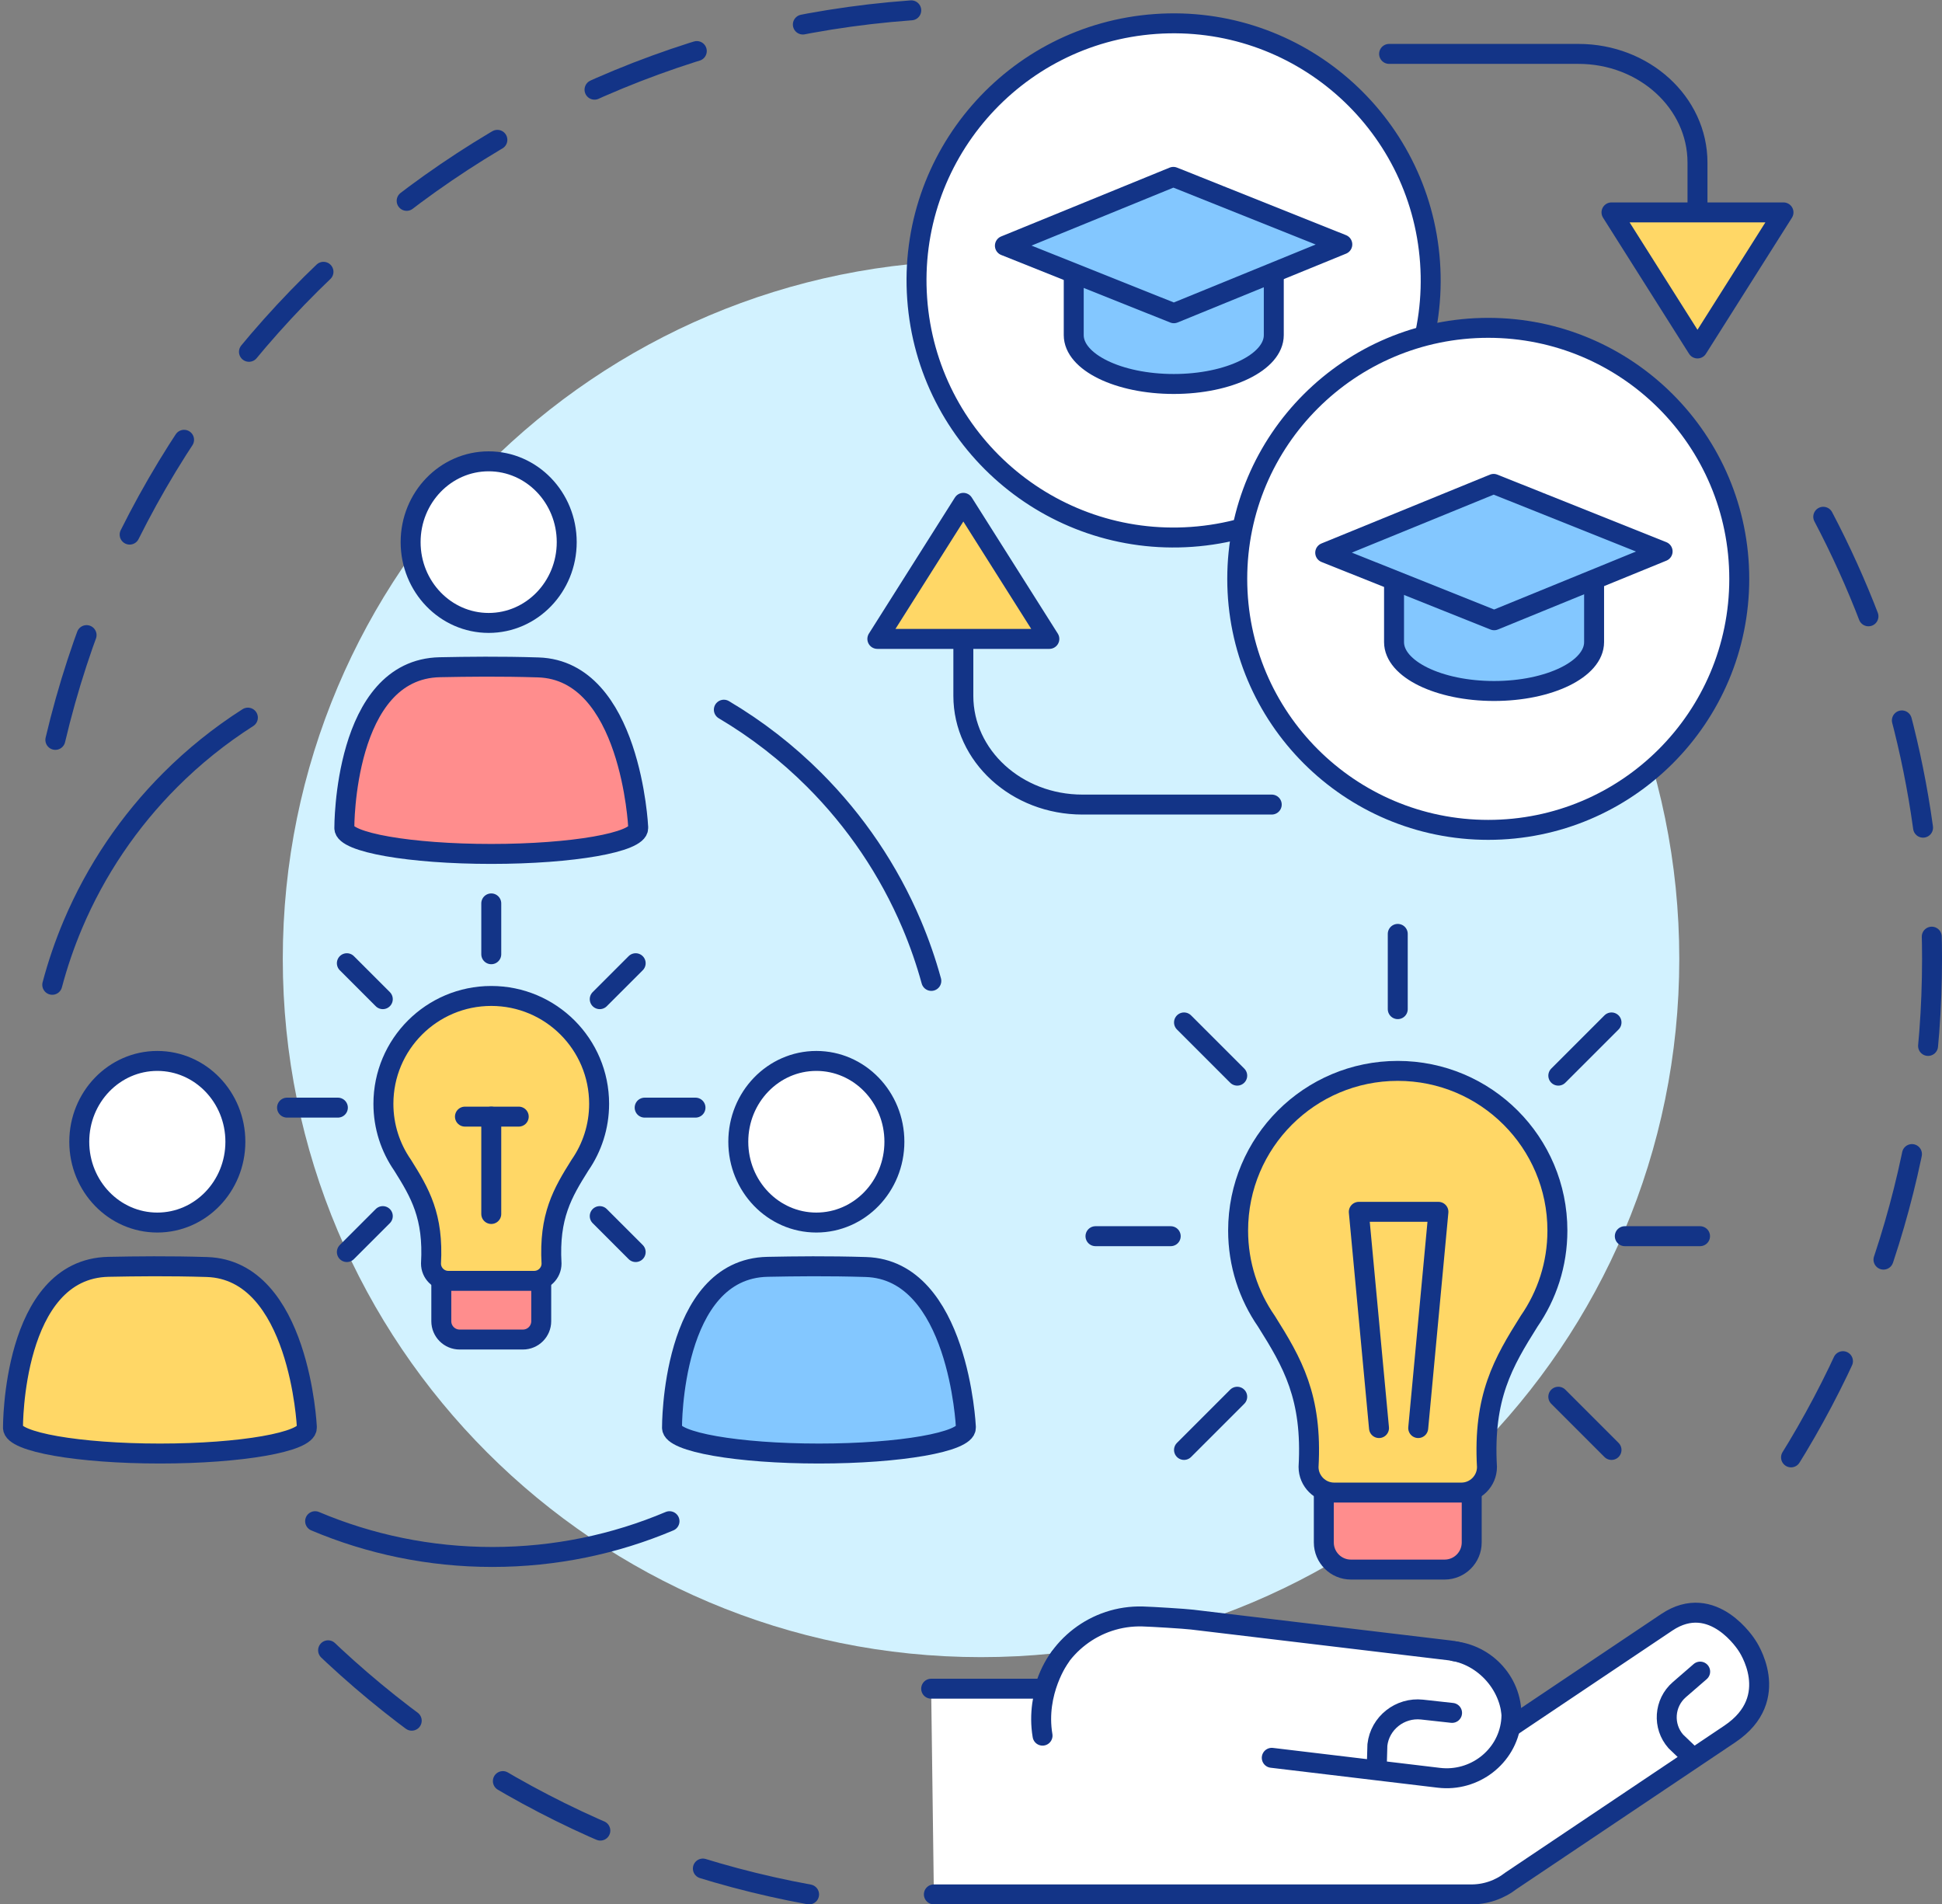 <?xml version="1.0" encoding="UTF-8"?><svg xmlns="http://www.w3.org/2000/svg" xmlns:xlink="http://www.w3.org/1999/xlink" height="2157.2" preserveAspectRatio="xMidYMid meet" version="1.0" viewBox="-3.4 2.4 2199.9 2157.2" width="2199.9" zoomAndPan="magnify"><rect x="-3.4" y="2.4" width="2199.9" height="2157.2" fill="#808080" stroke="none"/><defs><clipPath id="a"><path d="M 318 1822 L 925 1822 L 925 2159.621 L 318 2159.621 Z M 318 1822"/></clipPath><clipPath id="b"><path d="M 1989 576 L 2196.52 576 L 2196.52 1703 L 1989 1703 Z M 1989 576"/></clipPath><clipPath id="c"><path d="M 1040 1817 L 2001 1817 L 2001 2159.621 L 1040 2159.621 Z M 1040 1817"/></clipPath></defs><g><path d="M 593.008 13191.083 C 1706.602 17916.513 5931.758 21440.888 10987.188 21483.192" fill="none" stroke="#133487" stroke-dasharray="1239.16,1239.16" stroke-linecap="round" stroke-linejoin="round" stroke-miterlimit="10" stroke-width="226.041" transform="matrix(.1 0 0 -.1 0 2159.62)"/><g clip-path="url(#a)"><path d="M 9131.367 112.997 C 6858.633 527.997 4834.922 1656.2 3300.547 3256.981" fill="none" stroke="#133487" stroke-dasharray="1239.16,1239.16" stroke-linecap="round" stroke-linejoin="round" stroke-miterlimit="10" stroke-width="226.041" transform="matrix(.1 0 0 -.1 0 2159.62)"/></g><g clip-path="url(#b)"><path d="M 20619.883 15718.388 C 21406.914 14222.216 21852.188 12518.388 21852.188 10710.497 C 21852.188 8479.286 21173.906 6406.512 20012.305 4687.098" fill="none" stroke="#133487" stroke-dasharray="1239.16,1239.16" stroke-linecap="round" stroke-linejoin="round" stroke-miterlimit="10" stroke-width="226.041" transform="matrix(.1 0 0 -.1 0 2159.62)"/></g><g id="change1_1"><path d="M 1898.891 1088.57 C 1898.891 1525.422 1544.762 1879.551 1107.91 1879.551 C 671.066 1879.551 316.938 1525.422 316.938 1088.57 C 316.938 651.73 671.066 297.602 1107.91 297.602 C 1544.762 297.602 1898.891 651.73 1898.891 1088.57" fill="#d2f2ff"/></g><g id="change2_1"><path d="M 263.23 1295.719 C 263.23 1346.281 223.645 1387.262 174.812 1387.262 C 125.984 1387.262 86.398 1346.281 86.398 1295.719 C 86.398 1245.172 125.984 1204.18 174.812 1204.18 C 223.645 1204.18 263.23 1245.172 263.23 1295.719" fill="#fff"/></g><path d="M 2632.305 8639.013 C 2632.305 8133.387 2236.445 7723.583 1748.125 7723.583 C 1259.844 7723.583 863.984 8133.387 863.984 8639.013 C 863.984 9144.481 1259.844 9554.403 1748.125 9554.403 C 2236.445 9554.403 2632.305 9144.481 2632.305 8639.013 Z M 2632.305 8639.013" fill="none" stroke="#133487" stroke-linecap="round" stroke-linejoin="round" stroke-miterlimit="10" stroke-width="226.041" transform="matrix(.1 0 0 -.1 0 2159.62)"/><g id="change3_1"><path d="M 344.195 1618.641 C 344.195 1618.641 335.973 1440.898 230.977 1437.629 C 188.008 1436.301 150.801 1436.809 119.609 1437.41 C 10.18 1439.539 11.301 1619.699 11.301 1619.762 C 11.301 1635.859 85.824 1648.91 177.75 1648.91 C 269.676 1648.91 344.195 1635.859 344.195 1619.762 C 344.195 1619.379 344.117 1619.012 344.035 1618.641 L 344.195 1618.641" fill="#ffd766"/></g><path d="M 3441.953 5409.794 C 3441.953 5409.794 3359.727 7187.216 2309.766 7219.911 C 1880.078 7233.192 1508.008 7228.114 1196.094 7222.098 C 101.797 7200.809 113.008 5399.208 113.008 5398.583 C 113.008 5237.606 858.242 5107.098 1777.5 5107.098 C 2696.758 5107.098 3441.953 5237.606 3441.953 5398.583 C 3441.953 5402.411 3441.172 5406.083 3440.352 5409.794 Z M 3441.953 5409.794" fill="none" stroke="#133487" stroke-linecap="round" stroke-linejoin="round" stroke-miterlimit="10" stroke-width="226.041" transform="matrix(.1 0 0 -.1 0 2159.62)"/><g id="change2_2"><path d="M 1009.77 1295.719 C 1009.77 1346.281 970.191 1387.262 921.359 1387.262 C 872.527 1387.262 832.941 1346.281 832.941 1295.719 C 832.941 1245.172 872.527 1204.18 921.359 1204.18 C 970.191 1204.18 1009.77 1245.172 1009.77 1295.719" fill="#fff"/></g><path d="M 10097.695 8639.013 C 10097.695 8133.387 9701.914 7723.583 9213.594 7723.583 C 8725.273 7723.583 8329.414 8133.387 8329.414 8639.013 C 8329.414 9144.481 8725.273 9554.403 9213.594 9554.403 C 9701.914 9554.403 10097.695 9144.481 10097.695 8639.013 Z M 10097.695 8639.013" fill="none" stroke="#133487" stroke-linecap="round" stroke-linejoin="round" stroke-miterlimit="10" stroke-width="226.041" transform="matrix(.1 0 0 -.1 0 2159.62)"/><g id="change4_1"><path d="M 1090.738 1618.641 C 1090.738 1618.641 1082.52 1440.898 977.523 1437.629 C 934.555 1436.301 897.348 1436.809 866.152 1437.41 C 756.727 1439.539 757.848 1619.699 757.848 1619.762 C 757.848 1635.859 832.367 1648.91 924.293 1648.91 C 1016.219 1648.91 1090.738 1635.859 1090.738 1619.762 C 1090.738 1619.379 1090.66 1619.012 1090.578 1618.641 L 1090.738 1618.641" fill="#83c7ff"/></g><path d="M 10907.383 5409.794 C 10907.383 5409.794 10825.195 7187.216 9775.234 7219.911 C 9345.547 7233.192 8973.477 7228.114 8661.523 7222.098 C 7567.266 7200.809 7578.477 5399.208 7578.477 5398.583 C 7578.477 5237.606 8323.672 5107.098 9242.93 5107.098 C 10162.188 5107.098 10907.383 5237.606 10907.383 5398.583 C 10907.383 5402.411 10906.602 5406.083 10905.781 5409.794 Z M 10907.383 5409.794" fill="none" stroke="#133487" stroke-linecap="round" stroke-linejoin="round" stroke-miterlimit="10" stroke-width="226.041" transform="matrix(.1 0 0 -.1 0 2159.62)"/><g id="change2_3"><path d="M 638.586 616.512 C 638.586 667.059 599.004 708.039 550.172 708.039 C 501.34 708.039 461.754 667.059 461.754 616.512 C 461.754 565.949 501.34 524.969 550.172 524.969 C 599.004 524.969 638.586 565.949 638.586 616.512" fill="#fff"/></g><path d="M 6385.859 15431.083 C 6385.859 14925.614 5990.039 14515.809 5501.719 14515.809 C 5013.398 14515.809 4617.539 14925.614 4617.539 15431.083 C 4617.539 15936.708 5013.398 16346.513 5501.719 16346.513 C 5990.039 16346.513 6385.859 15936.708 6385.859 15431.083 Z M 6385.859 15431.083" fill="none" stroke="#133487" stroke-linecap="round" stroke-linejoin="round" stroke-miterlimit="10" stroke-width="226.041" transform="matrix(.1 0 0 -.1 0 2159.62)"/><g id="change5_1"><path d="M 719.555 939.422 C 719.555 939.422 711.328 761.691 606.336 758.422 C 563.363 757.078 526.156 757.59 494.965 758.199 C 385.539 760.328 386.66 940.488 386.66 940.539 C 386.66 956.641 461.18 969.699 553.105 969.699 C 645.031 969.699 719.555 956.641 719.555 940.539 C 719.555 940.172 719.473 939.789 719.391 939.422 L 719.555 939.422" fill="#ff8d8d"/></g><path d="M 7195.547 12201.981 C 7195.547 12201.981 7113.281 13979.286 6063.359 14011.981 C 5633.633 14025.419 5261.562 14020.302 4949.648 14014.208 C 3855.391 13992.919 3866.602 12191.317 3866.602 12190.809 C 3866.602 12029.794 4611.797 11899.208 5531.055 11899.208 C 6450.312 11899.208 7195.547 12029.794 7195.547 12190.809 C 7195.547 12194.481 7194.727 12198.309 7193.906 12201.981 Z M 7195.547 12201.981" fill="none" stroke="#133487" stroke-linecap="round" stroke-linejoin="round" stroke-miterlimit="10" stroke-width="226.041" transform="matrix(.1 0 0 -.1 0 2159.62)"/><path d="M 8165.742 13532.997 C 8539.922 13311.513 8883.672 13044.091 9189.258 12738.505 C 9655.859 12271.903 10033.398 11716.317 10294.414 11099.403 C 10381.719 10892.997 10455.898 10679.794 10516.016 10460.809" fill="none" stroke="#133487" stroke-linecap="round" stroke-linejoin="round" stroke-miterlimit="10" stroke-width="226.041" transform="matrix(.1 0 0 -.1 0 2159.62)"/><path d="M 557.93 10416.786 C 620.117 10651.317 698.359 10879.286 791.484 11099.403 C 1052.422 11716.317 1430 12271.903 1896.562 12738.505 C 2161.953 13003.895 2456.133 13240.497 2773.984 13443.192" fill="none" stroke="#133487" stroke-linecap="round" stroke-linejoin="round" stroke-miterlimit="10" stroke-width="226.041" transform="matrix(.1 0 0 -.1 0 2159.62)"/><path d="M 7550.156 4340.692 C 6933.203 4079.794 6254.922 3935.497 5542.93 3935.497 C 4830.938 3935.497 4152.656 4079.794 3535.703 4340.692" fill="none" stroke="#133487" stroke-linecap="round" stroke-linejoin="round" stroke-miterlimit="10" stroke-width="226.041" transform="matrix(.1 0 0 -.1 0 2159.62)"/><path d="M 5531.055 11338.817 L 5531.055 10762.919" fill="none" stroke="#133487" stroke-linecap="round" stroke-linejoin="round" stroke-miterlimit="10" stroke-width="226.041" transform="matrix(.1 0 0 -.1 0 2159.62)"/><path d="M 3793.438 9025.302 L 3217.578 9025.302" fill="none" stroke="#133487" stroke-linecap="round" stroke-linejoin="round" stroke-miterlimit="10" stroke-width="226.041" transform="matrix(.1 0 0 -.1 0 2159.62)"/><path d="M 7166.953 10661.2 L 6759.766 10254.013" fill="none" stroke="#133487" stroke-linecap="round" stroke-linejoin="round" stroke-miterlimit="10" stroke-width="226.041" transform="matrix(.1 0 0 -.1 0 2159.62)"/><path d="M 4302.344 7796.591 L 3895.195 7389.403" fill="none" stroke="#133487" stroke-linecap="round" stroke-linejoin="round" stroke-miterlimit="10" stroke-width="226.041" transform="matrix(.1 0 0 -.1 0 2159.62)"/><path d="M 4302.344 10254.013 L 3895.195 10661.2" fill="none" stroke="#133487" stroke-linecap="round" stroke-linejoin="round" stroke-miterlimit="10" stroke-width="226.041" transform="matrix(.1 0 0 -.1 0 2159.62)"/><path d="M 7268.711 9025.302 L 7844.57 9025.302" fill="none" stroke="#133487" stroke-linecap="round" stroke-linejoin="round" stroke-miterlimit="10" stroke-width="226.041" transform="matrix(.1 0 0 -.1 0 2159.62)"/><path d="M 6759.766 7796.591 L 7166.953 7389.403" fill="none" stroke="#133487" stroke-linecap="round" stroke-linejoin="round" stroke-miterlimit="10" stroke-width="226.041" transform="matrix(.1 0 0 -.1 0 2159.62)"/><g id="change5_2"><path d="M 4965.117 7079.989 L 4965.117 6606.005 C 4965.117 6491.395 5058.047 6398.387 5172.656 6398.387 L 5889.453 6398.387 C 6004.102 6398.387 6097.031 6491.395 6097.031 6606.005 L 6097.031 7079.989" fill="#ff8d8d" stroke="#133487" stroke-linecap="round" stroke-linejoin="round" stroke-width="226.041" transform="matrix(.1 0 0 -.1 0 2159.62)"/></g><g id="change3_2"><path d="M 6017.93 7063.114 L 5044.219 7063.114 C 4936.445 7063.114 4848.32 7151.317 4848.281 7259.012 C 4878.672 7795.497 4724.102 8058.817 4526.172 8373.895 C 4389.531 8571.083 4309.258 8810.419 4309.258 9068.583 C 4309.258 9743.309 4856.289 10290.419 5531.055 10290.419 C 6205.859 10290.419 6752.852 9743.309 6752.852 9068.583 C 6752.852 8810.419 6672.617 8571.083 6535.977 8373.895 C 6338.047 8058.817 6183.477 7795.497 6213.828 7259.012 C 6213.828 7151.317 6125.664 7063.114 6017.93 7063.192" fill="#ffd766" stroke="#133487" stroke-linecap="round" stroke-linejoin="round" stroke-miterlimit="10" stroke-width="226.041" transform="matrix(.1 0 0 -.1 0 2159.62)"/></g><path d="M 5232.891 8923.505 L 5842.266 8923.505" fill="none" stroke="#133487" stroke-linecap="round" stroke-linejoin="round" stroke-miterlimit="10" stroke-width="226.041" transform="matrix(.1 0 0 -.1 0 2159.62)"/><path d="M 5531.055 8923.505 L 5531.055 7820.614" fill="none" stroke="#133487" stroke-linecap="round" stroke-linejoin="round" stroke-miterlimit="10" stroke-width="226.041" transform="matrix(.1 0 0 -.1 0 2159.62)"/><g id="change2_4"><path d="M 1051.422 1915.301 L 1179.359 1915.301 L 1179.359 1917.98 C 1191.488 1868.43 1237.531 1831.98 1290.98 1833.469 C 1301.578 1833.762 1338.23 1835.988 1347.039 1837.039 L 1638.43 1871.871 C 1678.441 1876.648 1710.238 1913.172 1709.109 1953.02 C 1708.879 1954.891 1708.52 1956.719 1708.148 1958.539 L 1759.52 1924.07 L 1884.672 1840.121 C 1937.301 1804.809 1975.59 1866.34 1975.59 1866.34 C 1975.59 1866.34 2017.07 1925.719 1956.148 1966.59 L 1708.352 2132.82 C 1695.398 2142.918 1678.98 2148.781 1661.309 2148.289 L 1054.48 2148.289" fill="#fff"/></g><g clip-path="url(#c)"><path d="M 10514.219 2443.192 L 11793.594 2443.192 L 11793.594 2416.395 C 11914.883 2911.903 12375.312 3276.395 12909.805 3261.512 C 13015.781 3258.583 13382.305 3236.317 13470.391 3225.809 L 16384.297 2877.489 C 16784.414 2829.716 17102.383 2464.481 17091.094 2066.005 C 17088.789 2047.294 17085.195 2029.013 17081.484 2010.809 L 17595.195 2355.497 L 18846.719 3194.989 C 19373.008 3548.114 19755.898 2932.802 19755.898 2932.802 C 19755.898 2932.802 20170.703 2339.012 19561.484 1930.302 L 17083.516 267.997 C 16953.984 167.02 16789.805 108.388 16613.086 113.309 L 10544.805 113.309" fill="none" stroke="#133487" stroke-linecap="round" stroke-linejoin="round" stroke-miterlimit="10" stroke-width="226.041" transform="matrix(.1 0 0 -.1 0 2159.62)"/></g><path d="M 16440.391 2867.411 C 16841.719 2819.403 17130.703 2457.684 17082.617 2063.505 C 17034.492 1669.403 16666.797 1386.083 16265.508 1434.091 L 14372.617 1660.302" fill="none" stroke="#133487" stroke-linecap="round" stroke-linejoin="round" stroke-miterlimit="10" stroke-width="226.041" transform="matrix(.1 0 0 -.1 0 2159.62)"/><path d="M 11973.516 2799.598 C 11973.516 2799.598 11691.602 2411.981 11775.898 1911.395" fill="none" stroke="#133487" stroke-linecap="round" stroke-linejoin="round" stroke-miterlimit="10" stroke-width="226.041" transform="matrix(.1 0 0 -.1 0 2159.62)"/><path d="M 16415 2169.208 L 16075.312 2206.591 C 15824.805 2234.208 15596.992 2053.895 15569.102 1806.005 L 15561.211 1527.919" fill="none" stroke="#133487" stroke-linecap="round" stroke-linejoin="round" stroke-miterlimit="10" stroke-width="226.041" transform="matrix(.1 0 0 -.1 0 2159.62)"/><path d="M 19225.508 2636.903 L 18989.688 2432.606 C 18815.703 2281.903 18798.008 2017.802 18950.195 1845.692 L 19135.586 1668.192" fill="none" stroke="#133487" stroke-linecap="round" stroke-linejoin="round" stroke-miterlimit="10" stroke-width="226.041" transform="matrix(.1 0 0 -.1 0 2159.62)"/><path d="M 15799.805 10993.388 L 15799.805 10141.005" fill="none" stroke="#133487" stroke-linecap="round" stroke-linejoin="round" stroke-miterlimit="10" stroke-width="226.041" transform="matrix(.1 0 0 -.1 0 2159.62)"/><path d="M 13227.891 7569.091 L 12375.586 7569.091" fill="none" stroke="#133487" stroke-linecap="round" stroke-linejoin="round" stroke-miterlimit="10" stroke-width="226.041" transform="matrix(.1 0 0 -.1 0 2159.62)"/><path d="M 18221.211 9990.419 L 17618.516 9387.684" fill="none" stroke="#133487" stroke-linecap="round" stroke-linejoin="round" stroke-miterlimit="10" stroke-width="226.041" transform="matrix(.1 0 0 -.1 0 2159.62)"/><path d="M 13981.211 5750.497 L 13378.516 5147.802" fill="none" stroke="#133487" stroke-linecap="round" stroke-linejoin="round" stroke-miterlimit="10" stroke-width="226.041" transform="matrix(.1 0 0 -.1 0 2159.62)"/><path d="M 13981.211 9387.684 L 13378.516 9990.419" fill="none" stroke="#133487" stroke-linecap="round" stroke-linejoin="round" stroke-miterlimit="10" stroke-width="226.041" transform="matrix(.1 0 0 -.1 0 2159.62)"/><path d="M 18371.797 7569.091 L 19224.102 7569.091" fill="none" stroke="#133487" stroke-linecap="round" stroke-linejoin="round" stroke-miterlimit="10" stroke-width="226.041" transform="matrix(.1 0 0 -.1 0 2159.62)"/><path d="M 17618.516 5750.497 L 18221.211 5147.802" fill="none" stroke="#133487" stroke-linecap="round" stroke-linejoin="round" stroke-miterlimit="10" stroke-width="226.041" transform="matrix(.1 0 0 -.1 0 2159.62)"/><g id="change5_3"><path d="M 14962.188 4689.911 L 14962.188 4099.794 C 14962.188 3930.106 15099.688 3792.606 15269.414 3792.606 L 16330.312 3792.606 C 16500 3792.606 16637.5 3930.106 16637.5 4099.794 L 16637.5 4689.911" fill="#ff8d8d" stroke="#133487" stroke-linecap="round" stroke-linejoin="round" stroke-width="226.041" transform="matrix(.1 0 0 -.1 0 2159.62)"/></g><g id="change3_3"><path d="M 16520.508 4664.911 L 15079.219 4664.911 C 14919.805 4664.911 14789.297 4795.302 14789.297 4954.794 C 14834.219 5748.895 14605.391 6138.7 14312.5 6604.911 C 14110.195 6896.903 13991.406 7251.083 13991.406 7633.192 C 13991.406 8631.903 14801.094 9441.591 15799.805 9441.591 C 16798.594 9441.591 17608.281 8631.903 17608.281 7633.192 C 17608.281 7251.083 17489.492 6896.903 17287.188 6604.911 C 16994.297 6138.7 16765.508 5748.895 16810.391 4954.794 C 16810.391 4795.302 16679.883 4664.911 16520.508 4664.911" fill="#ffd766" stroke="#133487" stroke-linecap="round" stroke-linejoin="round" stroke-miterlimit="10" stroke-width="226.041" transform="matrix(.1 0 0 -.1 0 2159.62)"/></g><path d="M 15587.383 5395.614 L 15358.516 7844.989 L 16260.508 7844.989 L 16031.602 5395.614" fill="none" stroke="#133487" stroke-linecap="round" stroke-linejoin="round" stroke-miterlimit="10" stroke-width="226.041" transform="matrix(.1 0 0 -.1 0 2159.62)"/><g id="change2_5"><path d="M 1616.551 299.441 C 1627.941 459.871 1507.109 599.16 1346.68 610.539 C 1186.25 621.93 1046.961 501.109 1035.578 340.68 C 1024.191 180.25 1145.012 40.961 1305.441 29.57 C 1465.871 18.18 1605.16 139.012 1616.551 299.441" fill="#fff"/></g><path d="M 16165.508 18601.786 C 16279.414 16997.489 15071.094 15604.598 13466.797 15490.809 C 11862.5 15376.903 10469.609 16585.106 10355.781 18189.403 C 10241.914 19793.7 11450.117 21186.591 13054.414 21300.497 C 14658.711 21414.403 16051.602 20206.083 16165.508 18601.786 Z M 16165.508 18601.786" fill="none" stroke="#133487" stroke-linecap="round" stroke-linejoin="round" stroke-miterlimit="10" stroke-width="226.041" transform="matrix(.1 0 0 -.1 0 2159.62)"/><g id="change2_6"><path d="M 1966.84 658.102 C 1966.84 815.141 1839.531 942.449 1682.488 942.449 C 1525.449 942.449 1398.148 815.141 1398.148 658.102 C 1398.148 501.059 1525.449 373.762 1682.488 373.762 C 1839.531 373.762 1966.84 501.059 1966.84 658.102" fill="#fff"/></g><path d="M 19668.398 15015.184 C 19668.398 13444.794 18395.312 12171.708 16824.883 12171.708 C 15254.492 12171.708 13981.484 13444.794 13981.484 15015.184 C 13981.484 16585.614 15254.492 17858.583 16824.883 17858.583 C 18395.312 17858.583 19668.398 16585.614 19668.398 15015.184 Z M 19668.398 15015.184" fill="none" stroke="#133487" stroke-linecap="round" stroke-linejoin="round" stroke-miterlimit="10" stroke-width="226.041" transform="matrix(.1 0 0 -.1 0 2159.62)"/><g id="change4_2"><path d="M 14395.508 18477.606 L 14395.508 17776.395 C 14395.508 17470.614 13888.203 17222.606 13262.383 17222.606 C 12636.602 17222.606 12129.297 17470.614 12129.297 17776.395 L 12129.297 18475.106" fill="#83c7ff" stroke="#133487" stroke-linecap="round" stroke-linejoin="round" stroke-miterlimit="10" stroke-width="226.041" transform="matrix(.1 0 0 -.1 0 2159.62)"/></g><g id="change4_3"><path d="M 1326.359 357.219 L 1134.949 280.719 L 1325.77 202.762 L 1517.172 279.262 L 1326.359 357.219" fill="#83c7ff"/></g><path d="M 13263.594 18024.013 L 11349.492 18789.013 L 13257.695 19568.583 L 15171.719 18803.583 Z M 13263.594 18024.013" fill="none" stroke="#133487" stroke-linecap="round" stroke-linejoin="round" stroke-miterlimit="10" stroke-width="226.041" transform="matrix(.1 0 0 -.1 0 2159.62)"/><g id="change4_4"><path d="M 18023.906 14999.911 L 18023.906 14298.7 C 18023.906 13992.802 17516.602 13744.911 16890.781 13744.911 C 16265 13744.911 15757.695 13992.802 15757.695 14298.7 L 15757.695 14997.294" fill="#83c7ff" stroke="#133487" stroke-linecap="round" stroke-linejoin="round" stroke-miterlimit="10" stroke-width="226.041" transform="matrix(.1 0 0 -.1 0 2159.62)"/></g><g id="change4_5"><path d="M 1689.199 705 L 1497.801 628.5 L 1688.609 550.531 L 1880.02 627.031 L 1689.199 705" fill="#83c7ff"/></g><path d="M 16891.992 14546.2 L 14978.008 15311.2 L 16886.094 16090.888 L 18800.195 15325.888 Z M 16891.992 14546.2" fill="none" stroke="#133487" stroke-linecap="round" stroke-linejoin="round" stroke-miterlimit="10" stroke-width="226.041" transform="matrix(.1 0 0 -.1 0 2159.62)"/><path d="M 19195.195 18412.606 L 19195.195 19729.911 C 19195.195 20410.184 18591.406 20961.708 17846.484 20961.708 L 15701.797 20961.708" fill="none" stroke="#133487" stroke-linecap="round" stroke-linejoin="round" stroke-miterlimit="10" stroke-width="226.041" transform="matrix(.1 0 0 -.1 0 2159.62)"/><path d="M 10878.789 14942.294 L 10878.789 13690.184 C 10878.789 13009.794 11482.695 12458.309 12227.5 12458.309 L 14372.305 12458.309" fill="none" stroke="#133487" stroke-linecap="round" stroke-linejoin="round" stroke-miterlimit="10" stroke-width="226.041" transform="matrix(.1 0 0 -.1 0 2159.62)"/><g id="change3_4"><path d="M 10878.789 15876.083 L 11853.008 14334.911 L 9904.609 14334.911 Z M 10878.789 15876.083" fill="#ffd766" stroke="#133487" stroke-linecap="round" stroke-linejoin="round" stroke-miterlimit="10" stroke-width="226.041" transform="matrix(.1 0 0 -.1 0 2159.62)"/></g><g id="change3_5"><path d="M 19195.195 17624.989 L 18221.016 19166.2 L 20169.414 19166.2 Z M 19195.195 17624.989" fill="#ffd766" stroke="#133487" stroke-linecap="round" stroke-linejoin="round" stroke-miterlimit="10" stroke-width="226.041" transform="matrix(.1 0 0 -.1 0 2159.62)"/></g></g></svg>